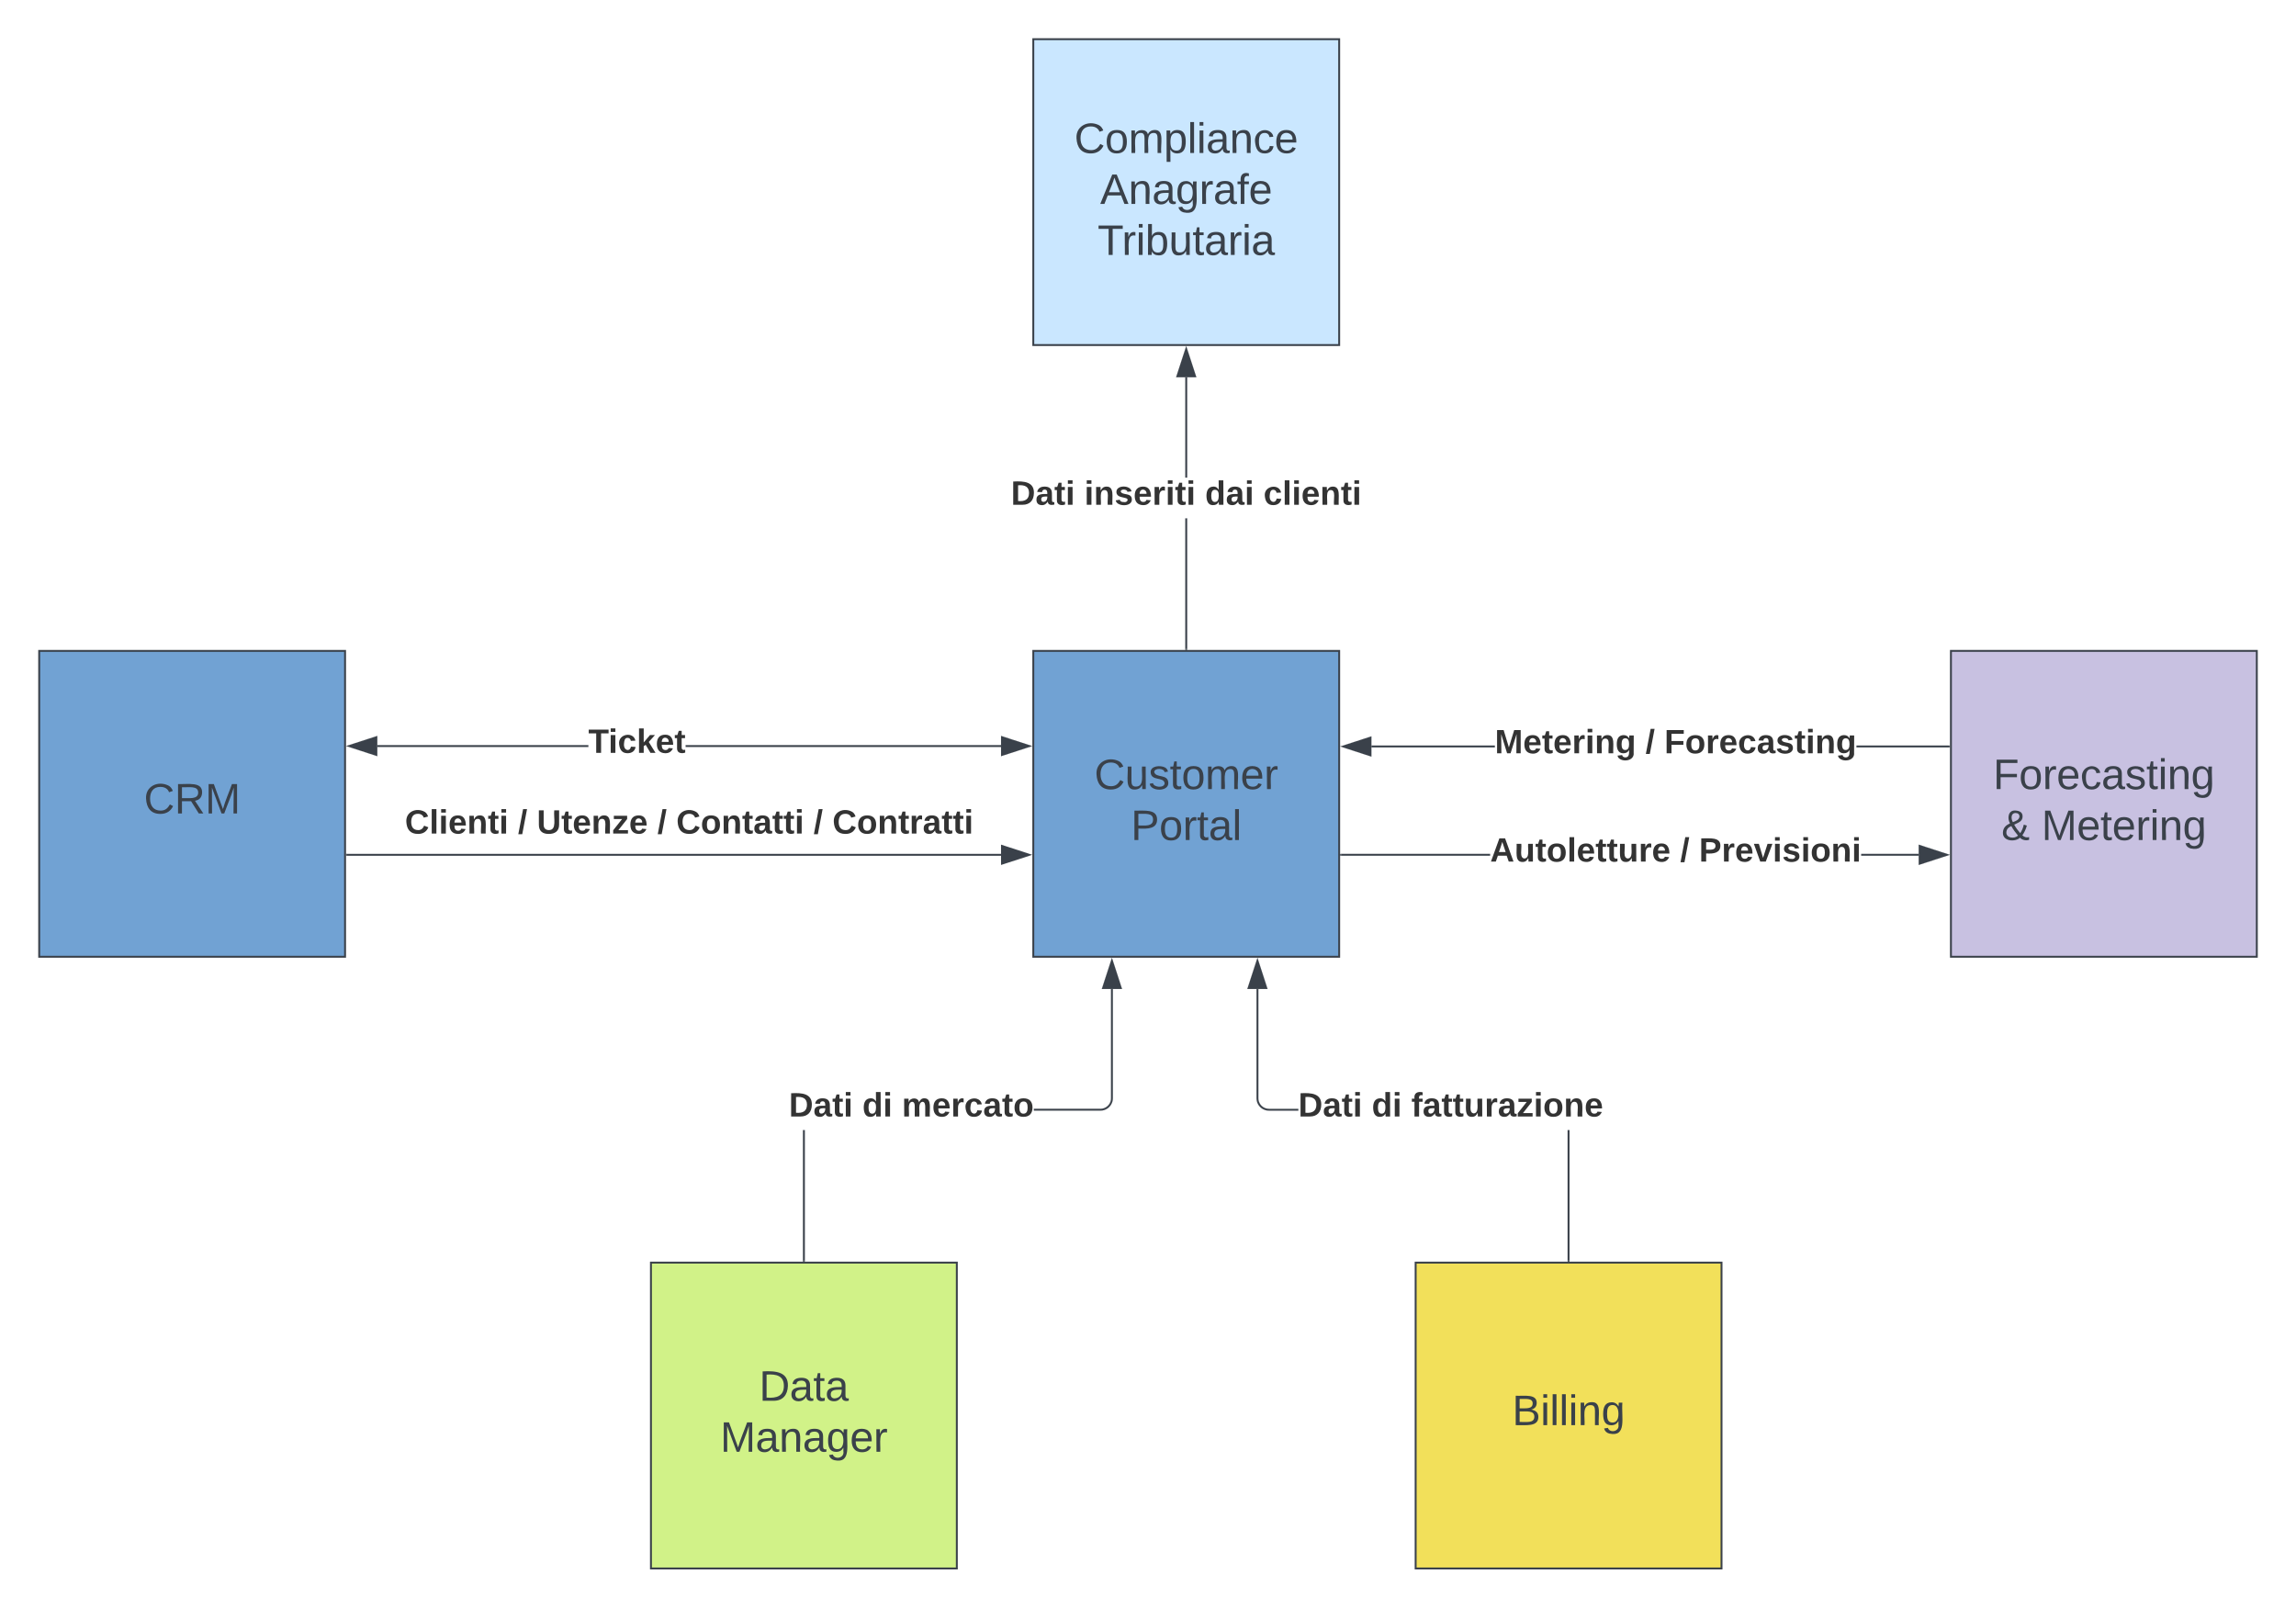 <svg xmlns="http://www.w3.org/2000/svg" xmlns:xlink="http://www.w3.org/1999/xlink" xmlns:lucid="lucid" width="1201" height="841"><g transform="translate(1180.5 660.5)" lucid:page-tab-id="0_0"><path d="M-640-320h160v160h-160z" stroke="#3a414a" fill="#71a2d3"/><use xlink:href="#a" transform="matrix(1,0,0,1,-628,-308) translate(19.944 60.278)"/><use xlink:href="#b" transform="matrix(1,0,0,1,-628,-308) translate(39.049 86.944)"/><path d="M-440 0h160v160h-160z" stroke="#3a414a" fill="#f2e05a"/><use xlink:href="#c" transform="matrix(1,0,0,1,-428,12) translate(38.494 73.028)"/><path d="M-359.52-1h-.96v-68.33h.96zm-162.7-84.14l.2.85.34.8.45.75.57.66.66.57.74.45.8.33.84.2.88.08h15.36v.94h-15.4l-1-.07-.98-.24-.94-.4-.86-.52-.78-.66-.66-.77-.53-.86-.4-.94-.22-1-.08-.98v-57.14h.95v57.1z" stroke="#3a414a" stroke-width=".05" fill="#3a414a"/><path d="M-359.52-.5h-.96V-1h.96z" fill="#3a414a"/><path stroke="#3a414a" stroke-width=".05" fill="#3a414a"/><path d="M-518.12-143.62h-9.27l4.64-14.26z" fill="#3a414a"/><path d="M-517.47-143.14h-10.58l5.3-16.28zm-9.27-.95h7.97l-4-12.25z" stroke="#3a414a" stroke-width=".05" fill="#3a414a"/><use xlink:href="#d" transform="matrix(1,0,0,1,-501.383,-90.667) translate(0.005 14.222)"/><use xlink:href="#e" transform="matrix(1,0,0,1,-501.383,-90.667) translate(38.425 14.222)"/><use xlink:href="#f" transform="matrix(1,0,0,1,-501.383,-90.667) translate(59.116 14.222)"/><path d="M-160-320H0v160h-160z" stroke="#3a414a" fill="#c8c1e1"/><use xlink:href="#g" transform="matrix(1,0,0,1,-148,-308) translate(10.068 60.278)"/><use xlink:href="#h" transform="matrix(1,0,0,1,-148,-308) translate(14.389 86.944)"/><use xlink:href="#i" transform="matrix(1,0,0,1,-148,-308) translate(35.377 86.944)"/><path d="M-398.58-269.52h-64.54v-.96h64.54zm237.58 0h-48.4v-.96h48.4z" stroke="#3a414a" stroke-width=".05" fill="#3a414a"/><path d="M-160.5-269.52h-.5v-.96h.5z" fill="#3a414a"/><path stroke="#3a414a" stroke-width=".05" fill="#3a414a"/><path d="M-463.62-265.37l-14.26-4.63 14.26-4.63z" fill="#3a414a"/><path d="M-463.14-264.7l-16.28-5.3 16.28-5.3zm-13.2-5.3l12.25 3.98v-7.96z" stroke="#3a414a" stroke-width=".05" fill="#3a414a"/><use xlink:href="#j" transform="matrix(1,0,0,1,-398.585,-280.667) translate(0.005 14.222)"/><use xlink:href="#k" transform="matrix(1,0,0,1,-398.585,-280.667) translate(78.82 14.222)"/><use xlink:href="#l" transform="matrix(1,0,0,1,-398.585,-280.667) translate(88.696 14.222)"/><path d="M-401.06-212.86H-479v-.95h77.94zm224.18 0h-30.05v-.95h30.05z" stroke="#3a414a" stroke-width=".05" fill="#3a414a"/><path d="M-162.12-213.33l-14.26 4.63v-9.27z" fill="#3a414a"/><path d="M-160.58-213.33l-16.28 5.3v-10.6zm-15.33 3.98l12.25-3.98-12.26-3.98z" stroke="#3a414a" stroke-width=".05" fill="#3a414a"/><path d="M-479-212.86h-.5v-.95h.5z" fill="#3a414a"/><path stroke="#3a414a" stroke-width=".05" fill="#3a414a"/><use xlink:href="#m" transform="matrix(1,0,0,1,-401.055,-224) translate(0.005 14.222)"/><use xlink:href="#k" transform="matrix(1,0,0,1,-401.055,-224) translate(99.412 14.222)"/><use xlink:href="#n" transform="matrix(1,0,0,1,-401.055,-224) translate(109.289 14.222)"/><path d="M-640-640h160v160h-160z" stroke="#3a414a" fill="#cae7ff"/><use xlink:href="#o" transform="matrix(1,0,0,1,-628,-628) translate(9.481 47.528)"/><use xlink:href="#p" transform="matrix(1,0,0,1,-628,-628) translate(22.969 74.194)"/><use xlink:href="#q" transform="matrix(1,0,0,1,-628,-628) translate(21.642 100.861)"/><path d="M-559.52-321h-.96v-68.33h.96zm0-89.67h-.96v-52.45h.96z" stroke="#3a414a" stroke-width=".05" fill="#3a414a"/><path d="M-555.37-463.62h-9.26l4.63-14.26z" fill="#3a414a"/><path d="M-554.7-463.14h-10.6l5.3-16.28zm-9.28-.95h7.96l-3.98-12.25z" stroke="#3a414a" stroke-width=".05" fill="#3a414a"/><path d="M-559.52-320.5h-.96v-.5h.96z" fill="#3a414a"/><path stroke="#3a414a" stroke-width=".05" fill="#3a414a"/><use xlink:href="#d" transform="matrix(1,0,0,1,-651.679,-410.667) translate(0 14.222)"/><use xlink:href="#r" transform="matrix(1,0,0,1,-651.679,-410.667) translate(38.42 14.222)"/><use xlink:href="#s" transform="matrix(1,0,0,1,-651.679,-410.667) translate(101.531 14.222)"/><use xlink:href="#t" transform="matrix(1,0,0,1,-651.679,-410.667) translate(132.099 14.222)"/><path d="M-840 0h160v160h-160z" stroke="#3a414a" fill="#d1f288"/><use xlink:href="#u" transform="matrix(1,0,0,1,-828,12) translate(44.574 60.278)"/><use xlink:href="#v" transform="matrix(1,0,0,1,-828,12) translate(24.235 86.944)"/><path d="M-759.52-1h-.96v-68.33h.96zm161.13-84.98l-.07 1-.24.98-.4.94-.53.87-.66.78-.76.66-.87.53-.93.4-1 .23-1 .07h-34.84v-.94h34.82l.88-.07.84-.2.8-.34.74-.45.66-.56.56-.65.46-.74.33-.8.2-.84.06-.88v-57.1h.95z" stroke="#3a414a" stroke-width=".05" fill="#3a414a"/><path d="M-759.52-.5h-.96V-1h.96z" fill="#3a414a"/><path stroke="#3a414a" stroke-width=".05" fill="#3a414a"/><path d="M-594.23-143.62h-9.27l4.63-14.26z" fill="#3a414a"/><path d="M-593.58-143.14h-10.57l5.28-16.28zm-9.27-.95h7.97l-4-12.25z" stroke="#3a414a" stroke-width=".05" fill="#3a414a"/><g><use xlink:href="#d" transform="matrix(1,0,0,1,-767.846,-90.667) translate(0.005 14.222)"/><use xlink:href="#e" transform="matrix(1,0,0,1,-767.846,-90.667) translate(38.425 14.222)"/><use xlink:href="#w" transform="matrix(1,0,0,1,-767.846,-90.667) translate(59.116 14.222)"/></g><path d="M-872.75-269.75h-110.37v-.95h110.37zm215.87 0h-164.96v-.95h164.96z" stroke="#3a414a" stroke-width=".05" fill="#3a414a"/><path d="M-983.62-265.6l-14.26-4.62 14.26-4.64z" fill="#3a414a"/><path d="M-983.14-264.93l-16.28-5.3 16.28-5.28zm-13.2-5.3l12.25 4v-7.97z" stroke="#3a414a" stroke-width=".05" fill="#3a414a"/><path d="M-642.12-270.22l-14.26 4.63v-9.26z" fill="#3a414a"/><path d="M-640.58-270.22l-16.28 5.3v-10.6zm-15.33 3.98l12.25-3.98-12.26-3.98z" stroke="#3a414a" stroke-width=".05" fill="#3a414a"/><g><use xlink:href="#x" transform="matrix(1,0,0,1,-872.751,-280.889) translate(0.005 14.222)"/></g><path d="M-999-213.33h342.12" stroke="#3a414a" fill="none"/><path d="M-999-212.86h-.5v-.95h.5z" stroke="#3a414a" stroke-width=".05" fill="#3a414a"/><path d="M-642.12-213.33l-14.26 4.63v-9.27z" stroke="#3a414a" fill="#3a414a"/><g><use xlink:href="#y" transform="matrix(1,0,0,1,-968.691,-238.667) translate(0.005 14.222)"/><use xlink:href="#k" transform="matrix(1,0,0,1,-968.691,-238.667) translate(59.116 14.222)"/><use xlink:href="#z" transform="matrix(1,0,0,1,-968.691,-238.667) translate(68.993 14.222)"/><use xlink:href="#A" transform="matrix(1,0,0,1,-968.691,-238.667) translate(132.054 14.222)"/><use xlink:href="#B" transform="matrix(1,0,0,1,-968.691,-238.667) translate(141.931 14.222)"/><use xlink:href="#A" transform="matrix(1,0,0,1,-968.691,-238.667) translate(213.733 14.222)"/><use xlink:href="#C" transform="matrix(1,0,0,1,-968.691,-238.667) translate(223.61 14.222)"/></g><path d="M-1160-320h160v160h-160z" stroke="#3a414a" fill="#71a2d3"/><g><use xlink:href="#D" transform="matrix(1,0,0,1,-1148,-308) translate(42.784 73.028)"/></g><defs><path fill="#3a414a" d="M212-179c-10-28-35-45-73-45-59 0-87 40-87 99 0 60 29 101 89 101 43 0 62-24 78-52l27 14C228-24 195 4 139 4 59 4 22-46 18-125c-6-104 99-153 187-111 19 9 31 26 39 46" id="E"/><path fill="#3a414a" d="M84 4C-5 8 30-112 23-190h32v120c0 31 7 50 39 49 72-2 45-101 50-169h31l1 190h-30c-1-10 1-25-2-33-11 22-28 36-60 37" id="F"/><path fill="#3a414a" d="M135-143c-3-34-86-38-87 0 15 53 115 12 119 90S17 21 10-45l28-5c4 36 97 45 98 0-10-56-113-15-118-90-4-57 82-63 122-42 12 7 21 19 24 35" id="G"/><path fill="#3a414a" d="M59-47c-2 24 18 29 38 22v24C64 9 27 4 27-40v-127H5v-23h24l9-43h21v43h35v23H59v120" id="H"/><path fill="#3a414a" d="M100-194c62-1 85 37 85 99 1 63-27 99-86 99S16-35 15-95c0-66 28-99 85-99zM99-20c44 1 53-31 53-75 0-43-8-75-51-75s-53 32-53 75 10 74 51 75" id="I"/><path fill="#3a414a" d="M210-169c-67 3-38 105-44 169h-31v-121c0-29-5-50-35-48C34-165 62-65 56 0H25l-1-190h30c1 10-1 24 2 32 10-44 99-50 107 0 11-21 27-35 58-36 85-2 47 119 55 194h-31v-121c0-29-5-49-35-48" id="J"/><path fill="#3a414a" d="M100-194c63 0 86 42 84 106H49c0 40 14 67 53 68 26 1 43-12 49-29l28 8c-11 28-37 45-77 45C44 4 14-33 15-96c1-61 26-98 85-98zm52 81c6-60-76-77-97-28-3 7-6 17-6 28h103" id="K"/><path fill="#3a414a" d="M114-163C36-179 61-72 57 0H25l-1-190h30c1 12-1 29 2 39 6-27 23-49 58-41v29" id="L"/><g id="a"><use transform="matrix(0.062,0,0,0.062,0,0)" xlink:href="#E"/><use transform="matrix(0.062,0,0,0.062,15.988,0)" xlink:href="#F"/><use transform="matrix(0.062,0,0,0.062,28.333,0)" xlink:href="#G"/><use transform="matrix(0.062,0,0,0.062,39.444,0)" xlink:href="#H"/><use transform="matrix(0.062,0,0,0.062,45.617,0)" xlink:href="#I"/><use transform="matrix(0.062,0,0,0.062,57.963,0)" xlink:href="#J"/><use transform="matrix(0.062,0,0,0.062,76.42,0)" xlink:href="#K"/><use transform="matrix(0.062,0,0,0.062,88.765,0)" xlink:href="#L"/></g><path fill="#3a414a" d="M30-248c87 1 191-15 191 75 0 78-77 80-158 76V0H30v-248zm33 125c57 0 124 11 124-50 0-59-68-47-124-48v98" id="M"/><path fill="#3a414a" d="M141-36C126-15 110 5 73 4 37 3 15-17 15-53c-1-64 63-63 125-63 3-35-9-54-41-54-24 1-41 7-42 31l-33-3c5-37 33-52 76-52 45 0 72 20 72 64v82c-1 20 7 32 28 27v20c-31 9-61-2-59-35zM48-53c0 20 12 33 32 33 41-3 63-29 60-74-43 2-92-5-92 41" id="N"/><path fill="#3a414a" d="M24 0v-261h32V0H24" id="O"/><g id="b"><use transform="matrix(0.062,0,0,0.062,0,0)" xlink:href="#M"/><use transform="matrix(0.062,0,0,0.062,14.815,0)" xlink:href="#I"/><use transform="matrix(0.062,0,0,0.062,27.16,0)" xlink:href="#L"/><use transform="matrix(0.062,0,0,0.062,34.506,0)" xlink:href="#H"/><use transform="matrix(0.062,0,0,0.062,40.679,0)" xlink:href="#N"/><use transform="matrix(0.062,0,0,0.062,53.025,0)" xlink:href="#O"/></g><path fill="#3a414a" d="M160-131c35 5 61 23 61 61C221 17 115-2 30 0v-248c76 3 177-17 177 60 0 33-19 50-47 57zm-97-11c50-1 110 9 110-42 0-47-63-36-110-37v79zm0 115c55-2 124 14 124-45 0-56-70-42-124-44v89" id="P"/><path fill="#3a414a" d="M24-231v-30h32v30H24zM24 0v-190h32V0H24" id="Q"/><path fill="#3a414a" d="M117-194c89-4 53 116 60 194h-32v-121c0-31-8-49-39-48C34-167 62-67 57 0H25l-1-190h30c1 10-1 24 2 32 11-22 29-35 61-36" id="R"/><path fill="#3a414a" d="M177-190C167-65 218 103 67 71c-23-6-38-20-44-43l32-5c15 47 100 32 89-28v-30C133-14 115 1 83 1 29 1 15-40 15-95c0-56 16-97 71-98 29-1 48 16 59 35 1-10 0-23 2-32h30zM94-22c36 0 50-32 50-73 0-42-14-75-50-75-39 0-46 34-46 75s6 73 46 73" id="S"/><g id="c"><use transform="matrix(0.062,0,0,0.062,0,0)" xlink:href="#P"/><use transform="matrix(0.062,0,0,0.062,14.815,0)" xlink:href="#Q"/><use transform="matrix(0.062,0,0,0.062,19.691,0)" xlink:href="#O"/><use transform="matrix(0.062,0,0,0.062,24.568,0)" xlink:href="#O"/><use transform="matrix(0.062,0,0,0.062,29.444,0)" xlink:href="#Q"/><use transform="matrix(0.062,0,0,0.062,34.321,0)" xlink:href="#R"/><use transform="matrix(0.062,0,0,0.062,46.667,0)" xlink:href="#S"/></g><path fill="#333" d="M24-248c120-7 223 5 221 122C244-46 201 0 124 0H24v-248zM76-40c74 7 117-18 117-86 0-67-45-88-117-82v168" id="T"/><path fill="#333" d="M133-34C117-15 103 5 69 4 32 3 11-16 11-54c-1-60 55-63 116-61 1-26-3-47-28-47-18 1-26 9-28 27l-52-2c7-38 36-58 82-57s74 22 75 68l1 82c-1 14 12 18 25 15v27c-30 8-71 5-69-32zm-48 3c29 0 43-24 42-57-32 0-66-3-65 30 0 17 8 27 23 27" id="U"/><path fill="#333" d="M115-3C79 11 28 4 28-45v-112H4v-33h27l15-45h31v45h36v33H77v99c-1 23 16 31 38 25v30" id="V"/><path fill="#333" d="M25-224v-37h50v37H25zM25 0v-190h50V0H25" id="W"/><g id="d"><use transform="matrix(0.049,0,0,0.049,0,0)" xlink:href="#T"/><use transform="matrix(0.049,0,0,0.049,12.79,0)" xlink:href="#U"/><use transform="matrix(0.049,0,0,0.049,22.667,0)" xlink:href="#V"/><use transform="matrix(0.049,0,0,0.049,28.543,0)" xlink:href="#W"/></g><path fill="#333" d="M88-194c31-1 46 15 58 34l-1-101h50l1 261h-48c-2-10 0-23-3-31C134-8 116 4 84 4 32 4 16-41 15-95c0-56 19-97 73-99zm17 164c33 0 40-30 41-66 1-37-9-64-41-64s-38 30-39 65c0 43 13 65 39 65" id="X"/><g id="e"><use transform="matrix(0.049,0,0,0.049,0,0)" xlink:href="#X"/><use transform="matrix(0.049,0,0,0.049,10.815,0)" xlink:href="#W"/></g><path fill="#333" d="M121-226c-27-7-43 5-38 36h38v33H83V0H34v-157H6v-33h28c-9-59 32-81 87-68v32" id="Y"/><path fill="#333" d="M85 4C-2 5 27-109 22-190h50c7 57-23 150 33 157 60-5 35-97 40-157h50l1 190h-47c-2-12 1-28-3-38-12 25-28 42-61 42" id="Z"/><path fill="#333" d="M135-150c-39-12-60 13-60 57V0H25l-1-190h47c2 13-1 29 3 40 6-28 27-53 61-41v41" id="aa"/><path fill="#333" d="M12 0v-35l95-120H19v-35h142v35L67-36h103V0H12" id="ab"/><path fill="#333" d="M110-194c64 0 96 36 96 99 0 64-35 99-97 99-61 0-95-36-95-99 0-62 34-99 96-99zm-1 164c35 0 45-28 45-65 0-40-10-65-43-65-34 0-45 26-45 65 0 36 10 65 43 65" id="ac"/><path fill="#333" d="M135-194c87-1 58 113 63 194h-50c-7-57 23-157-34-157-59 0-34 97-39 157H25l-1-190h47c2 12-1 28 3 38 12-26 28-41 61-42" id="ad"/><path fill="#333" d="M185-48c-13 30-37 53-82 52C43 2 14-33 14-96s30-98 90-98c62 0 83 45 84 108H66c0 31 8 55 39 56 18 0 30-7 34-22zm-45-69c5-46-57-63-70-21-2 6-4 13-4 21h74" id="ae"/><g id="f"><use transform="matrix(0.049,0,0,0.049,0,0)" xlink:href="#Y"/><use transform="matrix(0.049,0,0,0.049,5.877,0)" xlink:href="#U"/><use transform="matrix(0.049,0,0,0.049,15.753,0)" xlink:href="#V"/><use transform="matrix(0.049,0,0,0.049,21.63,0)" xlink:href="#V"/><use transform="matrix(0.049,0,0,0.049,27.506,0)" xlink:href="#Z"/><use transform="matrix(0.049,0,0,0.049,38.321,0)" xlink:href="#aa"/><use transform="matrix(0.049,0,0,0.049,45.235,0)" xlink:href="#U"/><use transform="matrix(0.049,0,0,0.049,55.111,0)" xlink:href="#ab"/><use transform="matrix(0.049,0,0,0.049,64,0)" xlink:href="#W"/><use transform="matrix(0.049,0,0,0.049,68.938,0)" xlink:href="#ac"/><use transform="matrix(0.049,0,0,0.049,79.753,0)" xlink:href="#ad"/><use transform="matrix(0.049,0,0,0.049,90.568,0)" xlink:href="#ae"/></g><path fill="#3a414a" d="M63-220v92h138v28H63V0H30v-248h175v28H63" id="af"/><path fill="#3a414a" d="M96-169c-40 0-48 33-48 73s9 75 48 75c24 0 41-14 43-38l32 2c-6 37-31 61-74 61-59 0-76-41-82-99-10-93 101-131 147-64 4 7 5 14 7 22l-32 3c-4-21-16-35-41-35" id="ag"/><g id="g"><use transform="matrix(0.062,0,0,0.062,0,0)" xlink:href="#af"/><use transform="matrix(0.062,0,0,0.062,13.519,0)" xlink:href="#I"/><use transform="matrix(0.062,0,0,0.062,25.864,0)" xlink:href="#L"/><use transform="matrix(0.062,0,0,0.062,33.21,0)" xlink:href="#K"/><use transform="matrix(0.062,0,0,0.062,45.556,0)" xlink:href="#ag"/><use transform="matrix(0.062,0,0,0.062,56.667,0)" xlink:href="#N"/><use transform="matrix(0.062,0,0,0.062,69.012,0)" xlink:href="#G"/><use transform="matrix(0.062,0,0,0.062,80.123,0)" xlink:href="#H"/><use transform="matrix(0.062,0,0,0.062,86.296,0)" xlink:href="#Q"/><use transform="matrix(0.062,0,0,0.062,91.173,0)" xlink:href="#R"/><use transform="matrix(0.062,0,0,0.062,103.519,0)" xlink:href="#S"/></g><path fill="#3a414a" d="M234-2c-28 10-62 0-77-18C117 19 8 12 13-65c3-43 29-61 60-76-25-40-17-114 47-108 35 3 59 15 59 50 0 44-40 53-71 69 14 26 32 50 51 72 14-21 24-43 30-72l26 8c-9 33-21 57-38 82 13 13 33 22 57 15v23zM97-151c25-10 52-18 56-48-1-18-13-29-33-29-42 0-39 50-23 77zM42-66c-3 51 71 58 98 28-20-24-41-51-56-80-23 10-40 24-42 52" id="ah"/><use transform="matrix(0.062,0,0,0.062,0,0)" xlink:href="#ah" id="h"/><path fill="#3a414a" d="M240 0l2-218c-23 76-54 145-80 218h-23L58-218 59 0H30v-248h44l77 211c21-75 51-140 76-211h43V0h-30" id="ai"/><g id="i"><use transform="matrix(0.062,0,0,0.062,0,0)" xlink:href="#ai"/><use transform="matrix(0.062,0,0,0.062,18.457,0)" xlink:href="#K"/><use transform="matrix(0.062,0,0,0.062,30.802,0)" xlink:href="#H"/><use transform="matrix(0.062,0,0,0.062,36.975,0)" xlink:href="#K"/><use transform="matrix(0.062,0,0,0.062,49.321,0)" xlink:href="#L"/><use transform="matrix(0.062,0,0,0.062,56.667,0)" xlink:href="#Q"/><use transform="matrix(0.062,0,0,0.062,61.543,0)" xlink:href="#R"/><use transform="matrix(0.062,0,0,0.062,73.889,0)" xlink:href="#S"/></g><path fill="#333" d="M230 0l2-204L168 0h-37L68-204 70 0H24v-248h70l56 185 57-185h69V0h-46" id="aj"/><path fill="#333" d="M195-6C206 82 75 100 31 46c-4-6-6-13-8-21l49-6c3 16 16 24 34 25 40 0 42-37 40-79-11 22-30 35-61 35-53 0-70-43-70-97 0-56 18-96 73-97 30 0 46 14 59 34l2-30h47zm-90-29c32 0 41-27 41-63 0-35-9-62-40-62-32 0-39 29-40 63 0 36 9 62 39 62" id="ak"/><g id="j"><use transform="matrix(0.049,0,0,0.049,0,0)" xlink:href="#aj"/><use transform="matrix(0.049,0,0,0.049,14.765,0)" xlink:href="#ae"/><use transform="matrix(0.049,0,0,0.049,24.642,0)" xlink:href="#V"/><use transform="matrix(0.049,0,0,0.049,30.519,0)" xlink:href="#ae"/><use transform="matrix(0.049,0,0,0.049,40.395,0)" xlink:href="#aa"/><use transform="matrix(0.049,0,0,0.049,47.309,0)" xlink:href="#W"/><use transform="matrix(0.049,0,0,0.049,52.247,0)" xlink:href="#ad"/><use transform="matrix(0.049,0,0,0.049,63.062,0)" xlink:href="#ak"/></g><path fill="#333" d="M4 7l51-268h42L46 7H4" id="al"/><use transform="matrix(0.049,0,0,0.049,0,0)" xlink:href="#al" id="k"/><path fill="#333" d="M76-208v77h127v40H76V0H24v-248h183v40H76" id="am"/><path fill="#333" d="M190-63c-7 42-38 67-86 67-59 0-84-38-90-98-12-110 154-137 174-36l-49 2c-2-19-15-32-35-32-30 0-35 28-38 64-6 74 65 87 74 30" id="an"/><path fill="#333" d="M137-138c1-29-70-34-71-4 15 46 118 7 119 86 1 83-164 76-172 9l43-7c4 19 20 25 44 25 33 8 57-30 24-41C81-84 22-81 20-136c-2-80 154-74 161-7" id="ao"/><g id="l"><use transform="matrix(0.049,0,0,0.049,0,0)" xlink:href="#am"/><use transform="matrix(0.049,0,0,0.049,10.815,0)" xlink:href="#ac"/><use transform="matrix(0.049,0,0,0.049,21.63,0)" xlink:href="#aa"/><use transform="matrix(0.049,0,0,0.049,28.543,0)" xlink:href="#ae"/><use transform="matrix(0.049,0,0,0.049,38.42,0)" xlink:href="#an"/><use transform="matrix(0.049,0,0,0.049,48.296,0)" xlink:href="#U"/><use transform="matrix(0.049,0,0,0.049,58.173,0)" xlink:href="#ao"/><use transform="matrix(0.049,0,0,0.049,68.049,0)" xlink:href="#V"/><use transform="matrix(0.049,0,0,0.049,73.926,0)" xlink:href="#W"/><use transform="matrix(0.049,0,0,0.049,78.864,0)" xlink:href="#ad"/><use transform="matrix(0.049,0,0,0.049,89.679,0)" xlink:href="#ak"/></g><path fill="#333" d="M199 0l-22-63H83L61 0H9l90-248h61L250 0h-51zm-33-102l-36-108c-10 38-24 72-36 108h72" id="ap"/><path fill="#333" d="M25 0v-261h50V0H25" id="aq"/><g id="m"><use transform="matrix(0.049,0,0,0.049,0,0)" xlink:href="#ap"/><use transform="matrix(0.049,0,0,0.049,12.79,0)" xlink:href="#Z"/><use transform="matrix(0.049,0,0,0.049,23.605,0)" xlink:href="#V"/><use transform="matrix(0.049,0,0,0.049,29.481,0)" xlink:href="#ac"/><use transform="matrix(0.049,0,0,0.049,40.296,0)" xlink:href="#aq"/><use transform="matrix(0.049,0,0,0.049,45.235,0)" xlink:href="#ae"/><use transform="matrix(0.049,0,0,0.049,55.111,0)" xlink:href="#V"/><use transform="matrix(0.049,0,0,0.049,60.988,0)" xlink:href="#V"/><use transform="matrix(0.049,0,0,0.049,66.864,0)" xlink:href="#Z"/><use transform="matrix(0.049,0,0,0.049,77.679,0)" xlink:href="#aa"/><use transform="matrix(0.049,0,0,0.049,84.593,0)" xlink:href="#ae"/></g><path fill="#333" d="M24-248c93 1 206-16 204 79-1 75-69 88-152 82V0H24v-248zm52 121c47 0 100 7 100-41 0-47-54-39-100-39v80" id="ar"/><path fill="#333" d="M128 0H69L1-190h53L99-40l48-150h52" id="as"/><g id="n"><use transform="matrix(0.049,0,0,0.049,0,0)" xlink:href="#ar"/><use transform="matrix(0.049,0,0,0.049,11.852,0)" xlink:href="#aa"/><use transform="matrix(0.049,0,0,0.049,18.765,0)" xlink:href="#ae"/><use transform="matrix(0.049,0,0,0.049,28.642,0)" xlink:href="#as"/><use transform="matrix(0.049,0,0,0.049,38.519,0)" xlink:href="#W"/><use transform="matrix(0.049,0,0,0.049,43.457,0)" xlink:href="#ao"/><use transform="matrix(0.049,0,0,0.049,53.333,0)" xlink:href="#W"/><use transform="matrix(0.049,0,0,0.049,58.272,0)" xlink:href="#ac"/><use transform="matrix(0.049,0,0,0.049,69.086,0)" xlink:href="#ad"/><use transform="matrix(0.049,0,0,0.049,79.901,0)" xlink:href="#W"/></g><path fill="#3a414a" d="M115-194c55 1 70 41 70 98S169 2 115 4C84 4 66-9 55-30l1 105H24l-1-265h31l2 30c10-21 28-34 59-34zm-8 174c40 0 45-34 45-75s-6-73-45-74c-42 0-51 32-51 76 0 43 10 73 51 73" id="at"/><g id="o"><use transform="matrix(0.062,0,0,0.062,0,0)" xlink:href="#E"/><use transform="matrix(0.062,0,0,0.062,15.988,0)" xlink:href="#I"/><use transform="matrix(0.062,0,0,0.062,28.333,0)" xlink:href="#J"/><use transform="matrix(0.062,0,0,0.062,46.79,0)" xlink:href="#at"/><use transform="matrix(0.062,0,0,0.062,59.136,0)" xlink:href="#O"/><use transform="matrix(0.062,0,0,0.062,64.012,0)" xlink:href="#Q"/><use transform="matrix(0.062,0,0,0.062,68.889,0)" xlink:href="#N"/><use transform="matrix(0.062,0,0,0.062,81.235,0)" xlink:href="#R"/><use transform="matrix(0.062,0,0,0.062,93.58,0)" xlink:href="#ag"/><use transform="matrix(0.062,0,0,0.062,104.691,0)" xlink:href="#K"/></g><path fill="#3a414a" d="M205 0l-28-72H64L36 0H1l101-248h38L239 0h-34zm-38-99l-47-123c-12 45-31 82-46 123h93" id="au"/><path fill="#3a414a" d="M101-234c-31-9-42 10-38 44h38v23H63V0H32v-167H5v-23h27c-7-52 17-82 69-68v24" id="av"/><g id="p"><use transform="matrix(0.062,0,0,0.062,0,0)" xlink:href="#au"/><use transform="matrix(0.062,0,0,0.062,14.815,0)" xlink:href="#R"/><use transform="matrix(0.062,0,0,0.062,27.16,0)" xlink:href="#N"/><use transform="matrix(0.062,0,0,0.062,39.506,0)" xlink:href="#S"/><use transform="matrix(0.062,0,0,0.062,51.852,0)" xlink:href="#L"/><use transform="matrix(0.062,0,0,0.062,59.198,0)" xlink:href="#N"/><use transform="matrix(0.062,0,0,0.062,71.543,0)" xlink:href="#av"/><use transform="matrix(0.062,0,0,0.062,77.716,0)" xlink:href="#K"/></g><path fill="#3a414a" d="M127-220V0H93v-220H8v-28h204v28h-85" id="aw"/><path fill="#3a414a" d="M115-194c53 0 69 39 70 98 0 66-23 100-70 100C84 3 66-7 56-30L54 0H23l1-261h32v101c10-23 28-34 59-34zm-8 174c40 0 45-34 45-75 0-40-5-75-45-74-42 0-51 32-51 76 0 43 10 73 51 73" id="ax"/><g id="q"><use transform="matrix(0.062,0,0,0.062,0,0)" xlink:href="#aw"/><use transform="matrix(0.062,0,0,0.062,12.716,0)" xlink:href="#L"/><use transform="matrix(0.062,0,0,0.062,20.062,0)" xlink:href="#Q"/><use transform="matrix(0.062,0,0,0.062,24.938,0)" xlink:href="#ax"/><use transform="matrix(0.062,0,0,0.062,37.284,0)" xlink:href="#F"/><use transform="matrix(0.062,0,0,0.062,49.63,0)" xlink:href="#H"/><use transform="matrix(0.062,0,0,0.062,55.802,0)" xlink:href="#N"/><use transform="matrix(0.062,0,0,0.062,68.148,0)" xlink:href="#L"/><use transform="matrix(0.062,0,0,0.062,75.494,0)" xlink:href="#Q"/><use transform="matrix(0.062,0,0,0.062,80.37,0)" xlink:href="#N"/></g><g id="r"><use transform="matrix(0.049,0,0,0.049,0,0)" xlink:href="#W"/><use transform="matrix(0.049,0,0,0.049,4.938,0)" xlink:href="#ad"/><use transform="matrix(0.049,0,0,0.049,15.753,0)" xlink:href="#ao"/><use transform="matrix(0.049,0,0,0.049,25.63,0)" xlink:href="#ae"/><use transform="matrix(0.049,0,0,0.049,35.506,0)" xlink:href="#aa"/><use transform="matrix(0.049,0,0,0.049,42.42,0)" xlink:href="#W"/><use transform="matrix(0.049,0,0,0.049,47.358,0)" xlink:href="#V"/><use transform="matrix(0.049,0,0,0.049,53.235,0)" xlink:href="#W"/></g><g id="s"><use transform="matrix(0.049,0,0,0.049,0,0)" xlink:href="#X"/><use transform="matrix(0.049,0,0,0.049,10.815,0)" xlink:href="#U"/><use transform="matrix(0.049,0,0,0.049,20.691,0)" xlink:href="#W"/></g><g id="t"><use transform="matrix(0.049,0,0,0.049,0,0)" xlink:href="#an"/><use transform="matrix(0.049,0,0,0.049,9.877,0)" xlink:href="#aq"/><use transform="matrix(0.049,0,0,0.049,14.815,0)" xlink:href="#W"/><use transform="matrix(0.049,0,0,0.049,19.753,0)" xlink:href="#ae"/><use transform="matrix(0.049,0,0,0.049,29.63,0)" xlink:href="#ad"/><use transform="matrix(0.049,0,0,0.049,40.444,0)" xlink:href="#V"/><use transform="matrix(0.049,0,0,0.049,46.321,0)" xlink:href="#W"/></g><path fill="#3a414a" d="M30-248c118-7 216 8 213 122C240-48 200 0 122 0H30v-248zM63-27c89 8 146-16 146-99s-60-101-146-95v194" id="ay"/><g id="u"><use transform="matrix(0.062,0,0,0.062,0,0)" xlink:href="#ay"/><use transform="matrix(0.062,0,0,0.062,15.988,0)" xlink:href="#N"/><use transform="matrix(0.062,0,0,0.062,28.333,0)" xlink:href="#H"/><use transform="matrix(0.062,0,0,0.062,34.506,0)" xlink:href="#N"/></g><g id="v"><use transform="matrix(0.062,0,0,0.062,0,0)" xlink:href="#ai"/><use transform="matrix(0.062,0,0,0.062,18.457,0)" xlink:href="#N"/><use transform="matrix(0.062,0,0,0.062,30.802,0)" xlink:href="#R"/><use transform="matrix(0.062,0,0,0.062,43.148,0)" xlink:href="#N"/><use transform="matrix(0.062,0,0,0.062,55.494,0)" xlink:href="#S"/><use transform="matrix(0.062,0,0,0.062,67.84,0)" xlink:href="#K"/><use transform="matrix(0.062,0,0,0.062,80.185,0)" xlink:href="#L"/></g><path fill="#333" d="M220-157c-53 9-28 100-34 157h-49v-107c1-27-5-49-29-50C55-147 81-57 75 0H25l-1-190h47c2 12-1 28 3 38 10-53 101-56 108 0 13-22 24-43 59-42 82 1 51 116 57 194h-49v-107c-1-25-5-48-29-50" id="az"/><g id="w"><use transform="matrix(0.049,0,0,0.049,0,0)" xlink:href="#az"/><use transform="matrix(0.049,0,0,0.049,15.802,0)" xlink:href="#ae"/><use transform="matrix(0.049,0,0,0.049,25.679,0)" xlink:href="#aa"/><use transform="matrix(0.049,0,0,0.049,32.593,0)" xlink:href="#an"/><use transform="matrix(0.049,0,0,0.049,42.469,0)" xlink:href="#U"/><use transform="matrix(0.049,0,0,0.049,52.346,0)" xlink:href="#V"/><use transform="matrix(0.049,0,0,0.049,58.222,0)" xlink:href="#ac"/></g><path fill="#333" d="M136-208V0H84v-208H4v-40h212v40h-80" id="aA"/><path fill="#333" d="M147 0L96-86 75-71V0H25v-261h50v150l67-79h53l-66 74L201 0h-54" id="aB"/><g id="x"><use transform="matrix(0.049,0,0,0.049,0,0)" xlink:href="#aA"/><use transform="matrix(0.049,0,0,0.049,10.469,0)" xlink:href="#W"/><use transform="matrix(0.049,0,0,0.049,15.407,0)" xlink:href="#an"/><use transform="matrix(0.049,0,0,0.049,25.284,0)" xlink:href="#aB"/><use transform="matrix(0.049,0,0,0.049,35.16,0)" xlink:href="#ae"/><use transform="matrix(0.049,0,0,0.049,45.037,0)" xlink:href="#V"/></g><path fill="#333" d="M67-125c0 53 21 87 73 88 37 1 54-22 65-47l45 17C233-25 199 4 140 4 58 4 20-42 15-125 8-235 124-281 211-232c18 10 29 29 36 50l-46 12c-8-25-30-41-62-41-52 0-71 34-72 86" id="aC"/><g id="y"><use transform="matrix(0.049,0,0,0.049,0,0)" xlink:href="#aC"/><use transform="matrix(0.049,0,0,0.049,12.79,0)" xlink:href="#aq"/><use transform="matrix(0.049,0,0,0.049,17.728,0)" xlink:href="#W"/><use transform="matrix(0.049,0,0,0.049,22.667,0)" xlink:href="#ae"/><use transform="matrix(0.049,0,0,0.049,32.543,0)" xlink:href="#ad"/><use transform="matrix(0.049,0,0,0.049,43.358,0)" xlink:href="#V"/><use transform="matrix(0.049,0,0,0.049,49.235,0)" xlink:href="#W"/></g><path fill="#333" d="M238-95c0 69-44 99-111 99C63 4 22-25 22-93v-155h51v151c-1 38 19 59 55 60 90 1 49-130 58-211h52v153" id="aD"/><g id="z"><use transform="matrix(0.049,0,0,0.049,0,0)" xlink:href="#aD"/><use transform="matrix(0.049,0,0,0.049,12.79,0)" xlink:href="#V"/><use transform="matrix(0.049,0,0,0.049,18.667,0)" xlink:href="#ae"/><use transform="matrix(0.049,0,0,0.049,28.543,0)" xlink:href="#ad"/><use transform="matrix(0.049,0,0,0.049,39.358,0)" xlink:href="#ab"/><use transform="matrix(0.049,0,0,0.049,48.247,0)" xlink:href="#ae"/></g><use transform="matrix(0.049,0,0,0.049,0,0)" xlink:href="#al" id="A"/><g id="B"><use transform="matrix(0.049,0,0,0.049,0,0)" xlink:href="#aC"/><use transform="matrix(0.049,0,0,0.049,12.79,0)" xlink:href="#ac"/><use transform="matrix(0.049,0,0,0.049,23.605,0)" xlink:href="#ad"/><use transform="matrix(0.049,0,0,0.049,34.42,0)" xlink:href="#V"/><use transform="matrix(0.049,0,0,0.049,40.296,0)" xlink:href="#U"/><use transform="matrix(0.049,0,0,0.049,50.173,0)" xlink:href="#V"/><use transform="matrix(0.049,0,0,0.049,56.049,0)" xlink:href="#V"/><use transform="matrix(0.049,0,0,0.049,61.926,0)" xlink:href="#W"/></g><g id="C"><use transform="matrix(0.049,0,0,0.049,0,0)" xlink:href="#aC"/><use transform="matrix(0.049,0,0,0.049,12.79,0)" xlink:href="#ac"/><use transform="matrix(0.049,0,0,0.049,23.605,0)" xlink:href="#ad"/><use transform="matrix(0.049,0,0,0.049,34.42,0)" xlink:href="#V"/><use transform="matrix(0.049,0,0,0.049,40.296,0)" xlink:href="#aa"/><use transform="matrix(0.049,0,0,0.049,47.21,0)" xlink:href="#U"/><use transform="matrix(0.049,0,0,0.049,57.086,0)" xlink:href="#V"/><use transform="matrix(0.049,0,0,0.049,62.963,0)" xlink:href="#V"/><use transform="matrix(0.049,0,0,0.049,68.84,0)" xlink:href="#W"/></g><path fill="#3a414a" d="M233-177c-1 41-23 64-60 70L243 0h-38l-65-103H63V0H30v-248c88 3 205-21 203 71zM63-129c60-2 137 13 137-47 0-61-80-42-137-45v92" id="aE"/><g id="D"><use transform="matrix(0.062,0,0,0.062,0,0)" xlink:href="#E"/><use transform="matrix(0.062,0,0,0.062,15.988,0)" xlink:href="#aE"/><use transform="matrix(0.062,0,0,0.062,31.975,0)" xlink:href="#ai"/></g></defs></g></svg>